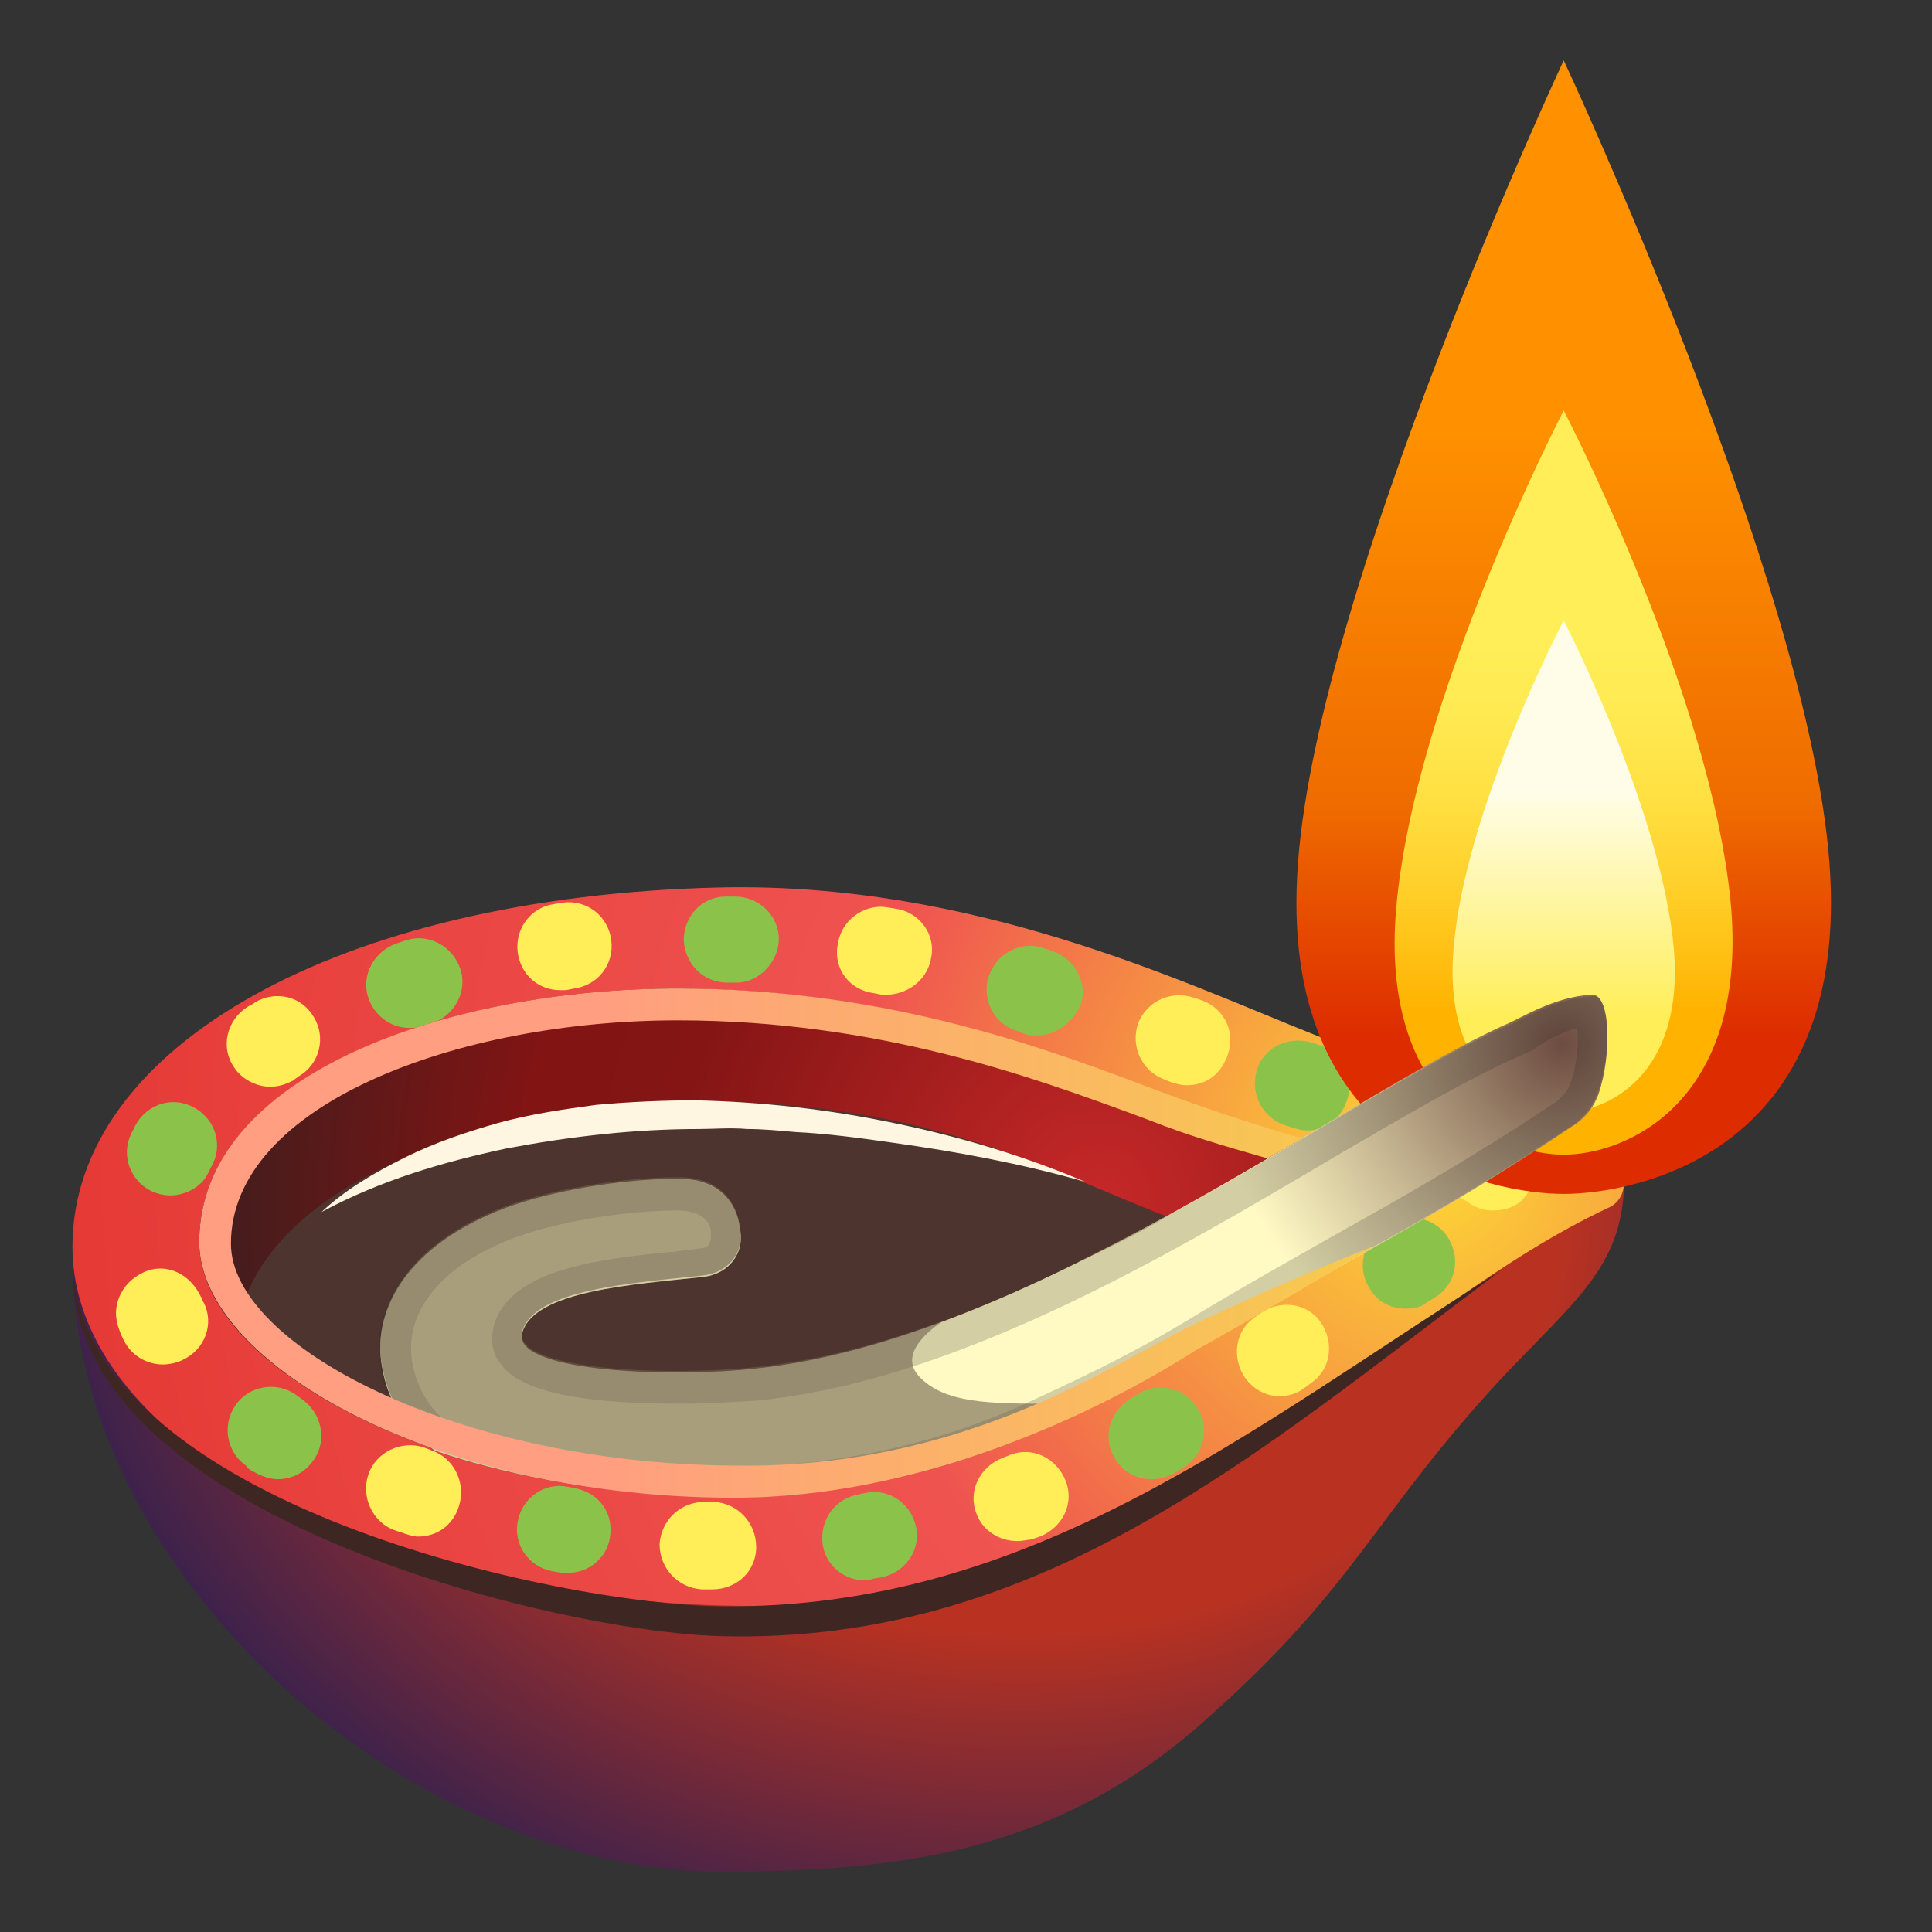 <svg xmlns="http://www.w3.org/2000/svg" style="enable-background:new 0 0 128 128" viewBox="0 0 128 128" xml:space="preserve"><rect x="0" y="0" width="128" height="128" fill="#333333" stroke="none"/><radialGradient id="a" cx="67.659" cy="162.621" r="70.987" gradientTransform="matrix(1 0 0 .809 0 -52.693)" gradientUnits="userSpaceOnUse"><stop offset=".507" style="stop-color:#b93221"/><stop offset="1" style="stop-color:#1e1e56"/></radialGradient><path d="M4.8 83.4c0-21.2 102.9-8.1 102.8-4.8-.2 5.4-3.3 7.6-8.2 12.8-8.5 9.2-9.5 13.7-19.7 22.7-9.8 8.7-20.3 9.9-32 9.9-20.3 0-42.9-19.4-42.9-40.6z" style="fill:url(#a)"/><radialGradient id="b" cx="94.649" cy="77.218" r="90.571" gradientTransform="translate(0 -.11)" gradientUnits="userSpaceOnUse"><stop offset="0" style="stop-color:#fdd835"/><stop offset=".098" style="stop-color:#fab93b"/><stop offset=".425" style="stop-color:#ef5350"/><stop offset=".802" style="stop-color:#e94340"/><stop offset="1" style="stop-color:#e53935"/></radialGradient><path d="M106.3 76.4c1.5.6 1.8 2.9.3 3.6-6.9 3.2-14.5 9.3-18 12.1-8.2 6.3-22.6 14.3-38.3 14.3-25.1 0-45.5-10.7-45.5-23.8 0-13.2 17.6-23.2 42.8-23.8 16.9-.4 30.8 6.3 39.6 9.8 6.9 2.7 14.7 5.9 19.1 7.8z" style="fill:url(#b)"/><path d="M57.3 104.7c-1.4 0-2.6-1-2.8-2.4-.2-1.6.8-3 2.4-3.3l.5-.1c1.6-.3 3 .8 3.3 2.3.3 1.6-.8 3-2.3 3.3l-.6.1c-.2.1-.4.1-.5.1zm-19.6-.5h-.5l-.6-.1c-1.6-.3-2.6-1.8-2.3-3.3.3-1.6 1.8-2.6 3.3-2.3l.5.1c1.6.3 2.6 1.7 2.3 3.3-.2 1.3-1.4 2.3-2.7 2.3zM76.3 98c-1 0-2-.5-2.5-1.5-.8-1.4-.2-3.1 1.2-3.9l.5-.3c1.4-.8 3.1-.3 3.9 1.1s.3 3.1-1.1 3.9l-.5.3c-.6.3-1 .4-1.5.4zm-57.9 0c-.5 0-1.1-.2-1.6-.5-.2-.1-.4-.2-.5-.4-1.3-.9-1.6-2.7-.7-4s2.7-1.6 4-.7c.1.1.3.2.4.3 1.3.9 1.7 2.7.8 4-.6.9-1.5 1.3-2.4 1.3zm74.7-11.3c-1 0-1.9-.5-2.4-1.4-.8-1.3-.4-3.1.9-3.9l.5-.3c1.3-.8 3.1-.4 3.9 1s.4 3.1-1 3.9l-.5.3c-.3.3-.8.4-1.4.4zm-81.8-7.5c-.4 0-.9-.1-1.3-.3-1.4-.7-2-2.4-1.3-3.8l.3-.6c.8-1.4 2.5-1.9 3.9-1.1s1.9 2.5 1.1 3.9c-.1.1-.1.3-.2.4-.4.9-1.5 1.5-2.5 1.5zm75.3-4.3c-.3 0-.7-.1-1-.2l-.6-.2c-1.5-.6-2.2-2.2-1.7-3.7s2.2-2.2 3.7-1.7l.6.2c1.5.6 2.2 2.2 1.6 3.7-.4 1.2-1.5 1.9-2.6 1.9zm-17.9-6.3c-.3 0-.6 0-.8-.1l-.5-.2c-1.5-.4-2.4-2.1-1.9-3.6s2.1-2.4 3.6-1.9l.6.2c1.5.5 2.4 2.1 1.9 3.6-.6 1.2-1.7 2-2.9 2zm-41.6-.5c-1.2 0-2.3-.8-2.7-2-.5-1.5.4-3.1 1.9-3.6l.6-.2c1.5-.5 3.1.4 3.6 1.9s-.4 3.1-1.9 3.6l-.6.2c-.3.1-.6.1-.9.1zm21.1-3c-1.6 0-2.8-1.2-2.9-2.8 0-1.6 1.2-2.9 2.8-2.9h.6c1.6 0 2.9 1.3 2.9 2.8s-1.3 2.9-2.8 2.9h-.6z" style="fill:#8bc34a"/><path d="M67.4 102.1c-1.2 0-2.3-.7-2.7-1.8-.6-1.5.2-3.1 1.7-3.7l.5-.2c1.5-.6 3.1.2 3.7 1.7s-.2 3.1-1.7 3.7l-.6.2c-.2 0-.5.1-.9.1zm17.4-9.6c-.9 0-1.7-.4-2.3-1.2-.9-1.3-.7-3.1.6-4l.4-.3c1.3-.9 3.1-.7 4 .6.9 1.3.7 3.1-.6 4l-.4.3c-.5.4-1.1.6-1.7.6zm-6.2-20.6c-.3 0-.7-.1-1-.2l-.5-.2c-1.5-.6-2.2-2.2-1.7-3.7.6-1.5 2.2-2.2 3.7-1.7l.6.2c1.5.6 2.2 2.2 1.6 3.7-.5 1.3-1.5 1.9-2.7 1.9zm-23.1-9.3c.2-1.6 1.7-2.7 3.2-2.5l.6.1c1.6.2 2.7 1.7 2.4 3.2-.2 1.4-1.4 2.4-2.8 2.5h-.5l-.5-.1c-1.6-.2-2.7-1.6-2.4-3.2M10.8 90.4c-1.1 0-2.1-.6-2.6-1.6-.1-.2-.2-.4-.3-.7-.6-1.5.1-3.1 1.6-3.8s3.1.1 3.8 1.6c.1.1.1.3.2.4.7 1.4.1 3.1-1.4 3.8-.4.2-.9.3-1.3.3zm88.1-10.2c-.6 0-1.2-.2-1.7-.6-.2-.1-.5-.3-.7-.4-.3 0-.7-.1-1-.2l-.5-.2c-1.5-.6-2.2-2.2-1.6-3.7s2.2-2.2 3.7-1.6l.5.2c.3.1.6.3.8.5.3 0 .7.1 1 .2.5.2.9.4 1.3.8 1.2 1 1.4 2.8.4 4-.5.7-1.3 1-2.2 1zm-71.2 21.6c-.3 0-.6-.1-.9-.2l-.6-.2c-1.5-.5-2.3-2.2-1.8-3.7s2.2-2.3 3.7-1.8l.5.2c1.5.5 2.3 2.2 1.8 3.7-.4 1.3-1.5 2-2.7 2zm19.5 3.5h-.7c-1.6-.1-2.8-1.4-2.8-3 .1-1.6 1.4-2.8 3-2.8h.6c1.6.1 2.8 1.4 2.8 3s-1.3 2.8-2.9 2.8zM17.9 72c-.9 0-1.9-.5-2.4-1.3-.9-1.3-.5-3.1.9-4 .2-.1.4-.2.5-.3 1.4-.8 3.1-.4 3.9 1 .8 1.3.4 3.1-1 3.9-.1.1-.3.2-.4.3-.4.2-.9.4-1.5.4zm19.2-6.4c-1.4 0-2.6-1-2.8-2.5-.2-1.6.9-3 2.4-3.2l.6-.1c1.6-.2 3 .9 3.2 2.5s-.9 3-2.5 3.2l-.5.1h-.4z" style="fill:#ffee58"/><radialGradient id="c" cx="72.914" cy="86.017" r="70.734" gradientTransform="matrix(1 0 0 .981 0 -4.968)" gradientUnits="userSpaceOnUse"><stop offset="0" style="stop-color:#c62828"/><stop offset=".398" style="stop-color:#851515"/><stop offset=".543" style="stop-color:#821414"/><stop offset=".581" style="stop-color:#791515"/><stop offset=".866" style="stop-color:#3a1e1e"/><stop offset="1" style="stop-color:#212121"/></radialGradient><path d="M97.5 78.5s-14.9 7.2-18.8 10c-6.4 4.7-17.7 10.6-30 10.6-19.7 0-35.5-8.6-35.5-16.8 0-11 16.4-16.8 31.6-16.8 14.2 0 25 4.2 31.9 6.8 8.4 3.2 20.8 6.2 20.8 6.2z" style="fill:url(#c)"/><radialGradient id="d" cx="72.914" cy="86.017" r="70.734" gradientTransform="matrix(1 0 0 .981 0 -4.968)" gradientUnits="userSpaceOnUse"><stop offset="0" style="stop-color:#c62828"/><stop offset=".398" style="stop-color:#851515"/><stop offset=".543" style="stop-color:#821414"/><stop offset=".581" style="stop-color:#791515"/><stop offset=".866" style="stop-color:#3a1e1e"/><stop offset="1" style="stop-color:#212121"/></radialGradient><path d="M97.5 78.5s-14.9 7.2-18.8 10c-6.4 4.7-17.7 10.6-30 10.6-19.7 0-35.5-8.6-35.5-16.8 0-11 16.4-16.8 31.6-16.8 14.2 0 25 4.2 31.9 6.8 8.4 3.2 20.8 6.2 20.8 6.2z" style="fill:url(#d)"/><path d="M15.7 88c5.1 6.1 17.9 11.2 33.1 11.2 12.3 0 23.6-5.9 30-10.6 1.8-1.3 4.3-2.7 8.2-4.7-3.2-.9-8-2.7-10.2-3.5-6.9-2.7-15.5-7.4-29.7-7.4-14.3 0-29.7 5.1-31.4 15z" style="fill:#4e342e"/><linearGradient id="e" x1="103.6" x2="103.6" y1="14.601" y2="68.795" gradientTransform="translate(0 -.11)" gradientUnits="userSpaceOnUse"><stop offset=".255" style="stop-color:#ff9100"/><stop offset=".714" style="stop-color:#ef6c00"/><stop offset="1" style="stop-color:#dd2c00"/></linearGradient><path d="M121.2 57.1C119.8 38.6 103.6 4 103.6 4S87.4 38.6 86 57.1c-1.5 19.4 13 22 17.6 22s19.1-2.6 17.6-22z" style="fill:url(#e)"/><linearGradient id="f" x1="103.592" x2="103.592" y1="66.99" y2="42.733" gradientTransform="translate(0 -.11)" gradientUnits="userSpaceOnUse"><stop offset="0" style="stop-color:#ffb300"/><stop offset=".025" style="stop-color:#ffb504"/><stop offset=".311" style="stop-color:#ffce28"/><stop offset=".577" style="stop-color:#ffe042"/><stop offset=".815" style="stop-color:#ffea52"/><stop offset="1" style="stop-color:#ffee58"/></linearGradient><path d="M114.7 60.2c-1.2-14-11.1-33-11.1-33s-9.9 19-11.1 33c-1.1 12.8 6.9 16.3 11.1 16.3s12.1-3.5 11.1-16.3z" style="fill:url(#f)"/><linearGradient id="g" x1="103.6" x2="103.6" y1="67.495" y2="51.439" gradientTransform="translate(0 -.11)" gradientUnits="userSpaceOnUse"><stop offset="0" style="stop-color:#ffee58"/><stop offset=".925" style="stop-color:#fffde7"/></linearGradient><path d="M110.9 62.9c-.8-9.2-7.3-21.8-7.3-21.8S97 53.7 96.3 62.9c-.7 8.5 4.6 10.8 7.3 10.8s8-2.3 7.3-10.8z" style="fill:url(#g)"/><radialGradient id="h" cx="103.5" cy="69.3" r="38.794" gradientTransform="translate(0 -.11)" gradientUnits="userSpaceOnUse"><stop offset="0" style="stop-color:#6d4c41"/><stop offset=".38" style="stop-color:#ccbd97"/><stop offset=".597" style="stop-color:#fff9c4"/></radialGradient><path d="M49.8 90.7c-6.1.6-15.9.1-15.2-2.4.8-2.8 7.4-3.2 12-3.7 1.7-.2 2.8-1.6 2.4-3.3 0 0-.2-3.3-4.2-3.2-3.5 0-8.7.8-12 2.2-6.2 2.6-8.1 6.8-7.5 10.2.4 2.5 1.7 4.3 3.5 5.6 0 0 20.4 7.6 39.8-1.3 3.7-1.7 7.3-3.4 10.8-5.5 10.8-6.4 14.9-8.1 24.8-14.7.5-.3 1.3-1 1.7-2.1.9-2.6.8-6.6-.4-6.6-2.5.1-4.8 1.6-5.8 2-10.9 4.9-31.7 21-49.9 22.8z" style="fill:url(#h)"/><g style="opacity:.2"><path d="M104.5 68.1c.1.9 0 2.5-.5 3.8-.2.5-.7.9-.9 1.1-6.2 4.1-10 6.2-14.8 8.9-2.8 1.6-5.9 3.3-10 5.8-3.5 2.1-7.1 3.8-10.6 5.4-6 2.7-12.7 4.1-19.9 4.1-9.3 0-16.6-2.3-18-2.8-1.4-1.1-2.2-2.5-2.5-4.2-.5-3.2 1.8-6.2 6.3-8 3.1-1.3 8.1-2 11.2-2h.1c1.7 0 2.1.8 2.2 1.3v.3c0 .2 0 .4-.1.6s-.3.3-.6.3c-.5.1-1 .1-1.5.2-5.3.5-11.2 1.2-12.2 5-.2.9-.1 1.8.5 2.5C34.5 92.2 38.5 93 45 93c1.8 0 3.5-.1 5-.2 13.1-1.2 27.2-9.5 38.5-16.2 4.8-2.8 8.9-5.2 12.1-6.6.2-.1.6-.3.9-.4.8-.6 1.9-1.2 3-1.5m1.1-2.1c-2.5.1-4.8 1.6-5.8 2-11 4.8-31.8 20.9-50 22.7-1.5.1-3.1.2-4.8.2-5.4 0-10.9-.8-10.4-2.6.8-2.8 7.4-3.2 12-3.7 1.7-.2 2.8-1.6 2.4-3.3 0 0-.2-3.2-4.2-3.2h-.1c-3.5 0-8.7.8-12 2.2-6.2 2.6-8.1 6.8-7.5 10.2.4 2.5 1.7 4.3 3.5 5.6 0 0 8.1 3 19 3 6.3 0 13.6-1 20.8-4.3 3.7-1.7 7.3-3.4 10.8-5.5 10.8-6.4 14.9-8.1 24.8-14.7.5-.3 1.3-1 1.7-2.1 1-2.6.9-6.5-.2-6.5z" style="fill:#212121"/></g><path d="M77.8 80.3c-2.4 1.3-4.9 2.6-7.4 3.8 2.6-1.2 5.3-2.5 7.4-3.8z" style="opacity:.6;fill:#8c795d;enable-background:new"/><path d="M69.8 93c-4.2 0-7.2 0-8.9-1.8-1.4-1.5.7-3.1 1.6-3.7-4.3 1.6-8.5 2.7-12.7 3.1-6.1.6-15.9.1-15.2-2.4.8-2.8 7.4-3.2 12-3.7 1.7-.2 2.8-1.6 2.4-3.3 0 0-.2-3.3-4.2-3.2-3.5 0-8.7.8-12 2.2-6.2 2.6-8.1 6.8-7.5 10.2.4 2.4 1.6 4.2 3.4 5.5 2.8 1 5.8 1.8 9.1 2.3h.2l2.4.3h.1c1.6.2 3.2.3 4.9.4 2.1.1 4.2.1 6.5-.1 9.3-.9 17.9-5.8 17.9-5.8z" style="opacity:.6;fill:#70614c;enable-background:new"/><path d="M71.9 78.3c-4.2-1.2-8.5-2-12.8-2.6-2.1-.3-4.3-.6-6.4-.7-1.1-.1-2.2-.2-3.2-.2-1.1-.1-2.2 0-3.2 0-4.3 0-8.6.5-12.8 1.3-4.2.9-8.3 2.1-12.2 4.2 1.6-1.5 3.5-2.6 5.5-3.6s4.1-1.7 6.2-2.3c2.2-.6 4.3-.9 6.5-1.2 2.2-.2 4.4-.3 6.6-.3 4.4.1 8.8.6 13.1 1.5 4.4.9 8.7 2.2 12.7 3.9z" style="fill:#fef6e0"/><linearGradient id="i" x1="13.2" x2="91.2" y1="82.48" y2="82.48" gradientTransform="translate(0 -.11)" gradientUnits="userSpaceOnUse"><stop offset=".342" style="stop-color:#ff9e80"/><stop offset="1" style="stop-color:#f7cb4d"/></linearGradient><path d="M78.8 87.9c-5.5 2.7-15.1 9.4-30.1 9.2-18.5-.1-33.4-8-33.4-14.7 0-9.2 15-14.8 29.6-14.8 13.3 0 23.6 3.8 30.4 6.3l.8.3c2.8 1.1 4.78 1.65 7.88 2.55l2.28-1.33c-3.4-1-6.26-1.93-9.46-3.13-6.9-2.6-17.7-6.8-31.9-6.8-15.2 0-31.7 5.7-31.7 16.8 0 8.1 15.83 16.94 35.43 16.94 12.3 0 24-5.54 30.7-9.84 2.24-1.18 11.87-6.9 11.87-6.9s-6.9 2.71-12.4 5.41z" style="fill:url(#i)"/><path d="M4.84 84.31c1.39 15.32 32.1 21.99 42.92 22.11 20.56.23 35.07-11.76 51.68-22.25-16.03 12.02-30.47 24.78-51.66 24.23-11.09-.29-42.94-8.08-42.94-24.09z" style="fill:#3e2723"/></svg>